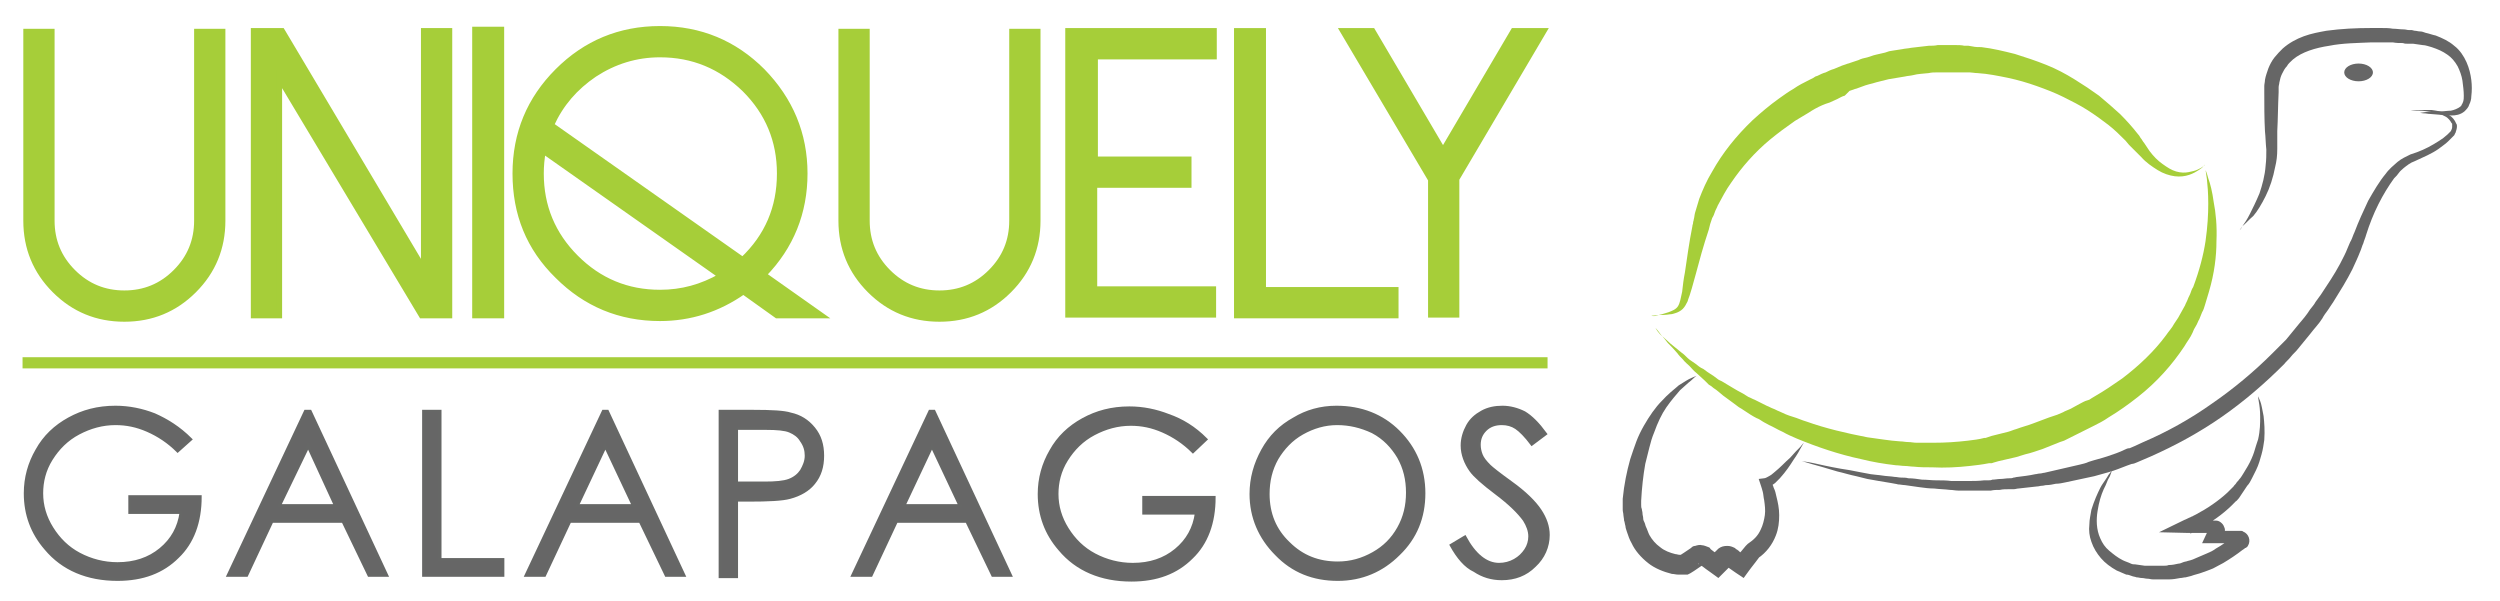<?xml version="1.0" encoding="utf-8"?>
<!-- Generator: Adobe Illustrator 23.0.3, SVG Export Plug-In . SVG Version: 6.00 Build 0)  -->
<svg version="1.1" id="Layer_1" xmlns="http://www.w3.org/2000/svg" xmlns:xlink="http://www.w3.org/1999/xlink" x="0px" y="0px"
	 viewBox="0 0 365.9 87.9" style="enable-background:new 0 0 365.9 87.9;" xml:space="preserve">
<style type="text/css">
	.st0{fill:#666666;}
	.st1{fill:#A6CE39;}
	.st2{fill:#A6CE39;stroke:#A6CE39;stroke-width:0.777;stroke-miterlimit:10;}
	.st3{fill:#666666;stroke:#666766;stroke-width:0.437;stroke-miterlimit:10;}
	.st4{fill:none;stroke:#A6CE39;stroke-width:1.636;stroke-miterlimit:10;}
</style>
<title>logo Uniquely gls (curvas)</title>
<g>
	<g>
		<g>
			<path class="st0" d="M328.2,33.1c0.3-0.4,0.7-1,1.1-1.8c0.4-0.8,0.9-1.8,1.4-3c0.4-1.2,0.8-2.6,0.9-4.1c0.1-0.8,0.1-1.6,0.1-2.3
				c-0.1-0.9-0.1-1.8-0.2-2.7c-0.1-1.9-0.1-3.8-0.1-5.8c0-0.2,0-0.5,0-0.8c0-0.3,0.1-0.6,0.1-0.9c0.1-0.6,0.3-1.1,0.5-1.7
				c0.2-0.5,0.5-1.1,0.9-1.6c0.4-0.5,0.8-0.9,1.2-1.3c0.9-0.8,2-1.4,3.1-1.8c1.1-0.4,2.2-0.6,3.3-0.8c2.2-0.3,4.4-0.4,6.5-0.4
				c0.5,0,1.1,0,1.6,0c0.5,0,1.1,0,1.6,0.1c0.5,0,1.1,0.1,1.6,0.1c0.3,0,0.5,0.1,0.8,0.1l0.4,0l0.4,0.1c0.3,0,0.5,0.1,0.8,0.1
				c0.3,0,0.5,0.1,0.8,0.2c0.5,0.1,1,0.3,1.5,0.4c1,0.4,1.9,0.8,2.7,1.5c0.8,0.6,1.4,1.5,1.8,2.4c0.4,0.9,0.6,1.8,0.7,2.6
				c0.1,0.8,0.1,1.6,0,2.4c0,0.4-0.1,0.8-0.3,1.2c-0.1,0.4-0.4,0.7-0.7,1c-0.6,0.5-1.3,0.6-1.9,0.6c-0.6,0-1.1-0.1-1.6-0.1
				c-0.9-0.1-1.7-0.1-2.2-0.2c-0.5,0-0.8-0.1-0.8-0.1s0.3,0,0.8-0.1c0.5,0,1.2-0.1,2.2-0.1c0.5,0,1-0.1,1.5-0.1
				c0.5-0.1,1-0.3,1.4-0.6c0.1-0.1,0.2-0.2,0.2-0.3c0.1-0.1,0.1-0.2,0.2-0.4c0.1-0.3,0.1-0.6,0.1-0.9c0-0.7-0.1-1.4-0.2-2.2
				c-0.1-0.7-0.4-1.5-0.7-2.1c-0.4-0.7-0.9-1.3-1.5-1.7c-0.7-0.5-1.4-0.8-2.3-1.1c-0.4-0.1-0.9-0.3-1.3-0.3c-0.2,0-0.5-0.1-0.7-0.1
				c-0.2,0-0.5-0.1-0.7-0.1l-0.4,0l-0.4,0c-0.2,0-0.5,0-0.7-0.1c-0.5,0-1,0-1.5-0.1c-0.5,0-1,0-1.5,0c-0.5,0-1,0-1.6,0
				c-2.1,0.1-4.2,0.1-6.2,0.5c-2,0.3-4,0.9-5.3,2c-0.3,0.3-0.7,0.6-0.9,1c-0.3,0.3-0.5,0.7-0.7,1.1c-0.2,0.4-0.3,0.8-0.4,1.3
				c0,0.2-0.1,0.4-0.1,0.7c0,0.2,0,0.4,0,0.7c-0.1,2-0.1,3.9-0.2,5.7c0,0.9,0,1.8,0,2.6c0,1-0.1,1.8-0.3,2.6
				c-0.3,1.6-0.8,3.1-1.4,4.3c-0.6,1.2-1.2,2.2-1.8,2.9C329.1,32.2,328.6,32.8,328.2,33.1c-0.2,0.4-0.4,0.6-0.4,0.6
				S327.9,33.5,328.2,33.1"/>
		</g>
		<g>
			<path class="st1" d="M242.8,46.1c0.4-0.1,0.8-0.2,1.4-0.4c0.5-0.2,1.1-0.4,1.4-0.9c0.3-0.5,0.4-1.2,0.6-2.1
				c0.1-0.9,0.2-1.8,0.4-2.8c0.3-2,0.6-4.3,1.1-6.8c0-0.2,0.1-0.3,0.1-0.5c0-0.2,0.1-0.3,0.1-0.5c0.1-0.3,0.1-0.7,0.2-1
				c0.1-0.3,0.2-0.7,0.3-1c0.1-0.3,0.2-0.7,0.3-1c0.5-1.3,1.1-2.7,1.9-4c1.5-2.7,3.5-5.2,5.9-7.5c1.2-1.1,2.5-2.2,3.9-3.2
				c0.7-0.5,1.4-1,2.1-1.4c0.7-0.5,1.5-0.9,2.3-1.3c0.2-0.1,0.4-0.2,0.6-0.3l0.3-0.2l0.3-0.1c0.4-0.2,0.8-0.4,1.2-0.5
				c0.4-0.2,0.8-0.4,1.2-0.5l1.2-0.5l0.6-0.2c0.2-0.1,0.4-0.1,0.6-0.2l1.2-0.4c0.4-0.2,0.8-0.3,1.3-0.4c0.4-0.1,0.8-0.3,1.3-0.4
				l1.3-0.3l0.6-0.2l0.6-0.1l1.3-0.2c0.4-0.1,0.9-0.1,1.3-0.2c0.9-0.1,1.7-0.2,2.6-0.3c0.4,0,0.9,0,1.3-0.1c0.4,0,0.9,0,1.3,0
				c0.4,0,0.9,0,1.3,0c0.4,0,0.9,0,1.3,0.1l0.6,0l0.6,0.1c0.4,0.1,0.9,0.1,1.3,0.1c1.7,0.2,3.3,0.6,4.9,1c1.6,0.5,3.1,1,4.6,1.6
				c1.5,0.6,2.8,1.3,4.1,2.1c1.3,0.8,2.5,1.6,3.6,2.4c1.1,0.9,2.1,1.8,3.1,2.7c0.9,0.9,1.8,1.9,2.5,2.8c0.2,0.2,0.4,0.5,0.5,0.7
				c0.2,0.2,0.3,0.5,0.5,0.7c0.1,0.2,0.3,0.4,0.4,0.6c0.1,0.2,0.3,0.4,0.4,0.6c0.6,0.8,1.2,1.4,1.9,1.9c0.7,0.5,1.3,0.9,2,1.1
				c0.7,0.2,1.3,0.2,1.8,0.1c0.5-0.1,1-0.2,1.4-0.4c0.4-0.2,0.6-0.3,0.8-0.5c0.2-0.1,0.2-0.2,0.2-0.2s-0.1,0.1-0.2,0.2
				c-0.1,0.2-0.4,0.4-0.7,0.6c-0.3,0.2-0.8,0.5-1.4,0.7c-0.6,0.2-1.3,0.3-2.1,0.2c-0.8-0.1-1.7-0.4-2.5-0.9
				c-0.8-0.5-1.7-1.1-2.4-1.9c-0.2-0.2-0.4-0.4-0.6-0.6c-0.2-0.2-0.4-0.4-0.6-0.6c-0.1-0.1-0.2-0.2-0.3-0.3
				c-0.1-0.1-0.2-0.2-0.3-0.3c-0.2-0.2-0.3-0.4-0.5-0.6c-0.8-0.8-1.6-1.6-2.5-2.3c-0.9-0.7-2-1.5-3.1-2.2c-1.1-0.7-2.3-1.3-3.5-1.9
				c-1.2-0.6-2.5-1.1-3.9-1.6c-1.4-0.5-2.8-0.9-4.2-1.2c-1.5-0.3-2.9-0.6-4.5-0.7c-0.4,0-0.8-0.1-1.1-0.1l-0.6,0l-0.6,0
				c-0.4,0-0.8,0-1.2,0c-0.4,0-0.8,0-1.2,0c-0.4,0-0.8,0-1.2,0c-0.4,0-0.8,0-1.2,0.1c-0.8,0.1-1.6,0.1-2.3,0.3
				c-0.4,0.1-0.8,0.1-1.2,0.2l-1.2,0.2l-0.6,0.1l-0.6,0.1l-1.2,0.3c-0.4,0.1-0.8,0.2-1.1,0.3c-0.4,0.1-0.8,0.2-1.1,0.3l-1.1,0.4
				c-0.2,0.1-0.4,0.1-0.6,0.2l-0.6,0.2L270,14c-0.4,0.1-0.7,0.3-1.1,0.5c-0.4,0.2-0.7,0.3-1.1,0.5l-0.3,0.1l-0.3,0.1l-0.5,0.2
				c-0.7,0.3-1.4,0.7-2,1.1c-0.7,0.4-1.3,0.8-2,1.2c-1.3,0.9-2.5,1.8-3.6,2.7c-2.3,1.9-4.2,4.1-5.7,6.3c-0.8,1.1-1.4,2.3-2,3.4
				c-0.1,0.3-0.3,0.6-0.4,0.9c-0.1,0.3-0.2,0.6-0.4,0.9c-0.1,0.3-0.2,0.6-0.3,0.9c0,0.1-0.1,0.3-0.1,0.4c0,0.1-0.1,0.3-0.1,0.4
				c-0.8,2.4-1.4,4.6-1.9,6.5c-0.3,1-0.5,1.9-0.8,2.8c-0.1,0.4-0.3,0.8-0.4,1.2c-0.2,0.4-0.4,0.8-0.7,1.1c-0.3,0.3-0.7,0.5-1,0.6
				c-0.3,0.1-0.6,0.2-0.9,0.2c-0.6,0.1-1.1,0.1-1.5,0.1c-0.8,0.1-1.2,0.1-1.2,0.1S242,46.4,242.8,46.1"/>
		</g>
		<ellipse class="st0" cx="345.2" cy="10.6" rx="2.1" ry="1.3"/>
		<g>
			<path class="st0" d="M265.5,67.8c0.9,0.2,2.2,0.5,3.9,0.8c0.8,0.1,1.8,0.3,2.8,0.5c0.5,0.1,1,0.2,1.6,0.3
				c0.6,0.1,1.1,0.1,1.7,0.2c0.6,0.1,1.2,0.1,1.8,0.2c0.3,0,0.6,0.1,1,0.1c0.3,0,0.7,0,1,0.1c0.7,0,1.3,0.1,2,0.2
				c0.7,0,1.4,0.1,2.1,0.1c0.7,0,1.5,0,2.2,0.1c0.4,0,0.8,0,1.2,0c0.4,0,0.8,0,1.2,0c0.8,0,1.6,0,2.4-0.1c0.2,0,0.4,0,0.6,0
				c0.2,0,0.4,0,0.6-0.1c0.4,0,0.8-0.1,1.2-0.1c0.4,0,0.8-0.1,1.3-0.1c0.2,0,0.4,0,0.6-0.1c0.2,0,0.4-0.1,0.6-0.1
				c0.8-0.1,1.7-0.2,2.6-0.4c0.2,0,0.4-0.1,0.7-0.1c0.2,0,0.4-0.1,0.6-0.1c0.4-0.1,0.9-0.2,1.3-0.3c0.4-0.1,0.9-0.2,1.3-0.3
				c0.4-0.1,0.9-0.2,1.3-0.3c0.4-0.1,0.9-0.2,1.3-0.3c0.4-0.1,0.9-0.2,1.3-0.4c0.9-0.3,1.8-0.5,2.7-0.8c0.9-0.3,1.8-0.6,2.6-1
				c0.2-0.1,0.4-0.2,0.7-0.2l0.7-0.3c0.4-0.2,0.9-0.4,1.3-0.6c3.5-1.5,6.9-3.4,10-5.6c3.2-2.2,6.2-4.7,8.9-7.4c0.3-0.3,0.7-0.7,1-1
				c0.3-0.3,0.7-0.7,1-1c0.3-0.4,0.6-0.7,0.9-1.1c0.3-0.4,0.6-0.7,0.9-1.1c0.6-0.7,1.2-1.4,1.7-2.2c0.3-0.4,0.6-0.7,0.8-1.1
				c0.3-0.4,0.5-0.7,0.8-1.1c1-1.5,2-3,2.8-4.5c0.4-0.8,0.8-1.5,1.1-2.3c0.2-0.4,0.3-0.8,0.5-1.1c0.2-0.4,0.3-0.8,0.5-1.2
				c0.6-1.6,1.3-3.1,2-4.6c0.8-1.4,1.6-2.8,2.6-4c0.2-0.3,0.5-0.6,0.8-0.9c0.3-0.3,0.6-0.5,0.9-0.8c0.6-0.5,1.3-0.8,1.9-1.1
				c1.3-0.4,2.4-0.9,3.4-1.5c0.5-0.3,1-0.6,1.4-0.9c0.2-0.2,0.4-0.3,0.6-0.5c0.1-0.1,0.2-0.2,0.3-0.3l0.1-0.1c0,0,0.1-0.1,0.1-0.1
				c0.1-0.2,0.2-0.4,0.2-0.6c0-0.1,0-0.2,0-0.3l0-0.2l-0.1-0.1c-0.2-0.4-0.5-0.7-0.8-0.9c-0.7-0.4-1.5-0.6-2.1-0.7
				c-0.7-0.1-1.2-0.2-1.7-0.2c-0.9,0-1.4,0-1.4,0s0.5-0.1,1.4-0.1c0.5,0,1,0,1.7,0c0.7,0.1,1.5,0.2,2.3,0.6c0.4,0.2,0.8,0.5,1.1,1
				l0.1,0.2l0.1,0.2c0.1,0.1,0.1,0.3,0.1,0.4c0,0.3-0.1,0.6-0.2,0.9c0,0.1-0.1,0.1-0.1,0.2l-0.1,0.2c-0.1,0.1-0.2,0.2-0.3,0.3
				c-0.2,0.2-0.4,0.4-0.6,0.6c-0.4,0.4-0.9,0.7-1.4,1.1c-1,0.7-2.2,1.2-3.5,1.8c-0.6,0.2-1.1,0.6-1.6,1c-0.2,0.2-0.5,0.4-0.7,0.7
				c-0.2,0.3-0.4,0.5-0.7,0.8c-0.8,1.1-1.6,2.4-2.3,3.8c-0.7,1.4-1.3,2.9-1.8,4.5c-0.1,0.4-0.3,0.8-0.4,1.2
				c-0.2,0.4-0.3,0.9-0.5,1.3c-0.3,0.8-0.7,1.6-1.1,2.5c-0.8,1.6-1.8,3.2-2.8,4.8c-0.3,0.4-0.5,0.8-0.8,1.2
				c-0.3,0.4-0.6,0.8-0.8,1.2c-0.5,0.8-1.2,1.5-1.8,2.3c-0.3,0.4-0.6,0.7-0.9,1.1c-0.3,0.4-0.6,0.7-0.9,1.1c-0.3,0.4-0.7,0.7-1,1.1
				c-0.3,0.4-0.7,0.7-1,1.1c-2.8,2.8-5.8,5.4-9.1,7.7c-3.3,2.3-6.8,4.2-10.4,5.8c-0.5,0.2-0.9,0.4-1.4,0.6l-0.7,0.3
				c-0.2,0.1-0.5,0.2-0.7,0.2c-0.9,0.3-1.8,0.7-2.7,1c-0.9,0.3-1.8,0.5-2.8,0.8c-0.5,0.1-0.9,0.2-1.4,0.3c-0.5,0.1-0.9,0.2-1.4,0.3
				c-0.5,0.1-0.9,0.2-1.4,0.3c-0.5,0.1-0.9,0.2-1.4,0.2c-0.5,0.1-0.9,0.2-1.4,0.2c-0.2,0-0.4,0.1-0.7,0.1c-0.2,0-0.4,0.1-0.7,0.1
				c-0.9,0.1-1.8,0.2-2.7,0.3c-0.2,0-0.4,0.1-0.7,0.1c-0.2,0-0.4,0-0.7,0c-0.4,0-0.9,0-1.3,0.1c-0.4,0-0.9,0-1.3,0.1
				c-0.2,0-0.4,0-0.6,0c-0.2,0-0.4,0-0.6,0c-0.8,0-1.6,0-2.4,0c-0.4,0-0.8,0-1.2,0c-0.4,0-0.8-0.1-1.2-0.1c-0.8-0.1-1.5-0.1-2.3-0.2
				c-0.7,0-1.5-0.1-2.2-0.2c-0.7-0.1-1.4-0.2-2.1-0.3c-0.3,0-0.7-0.1-1-0.1c-0.3-0.1-0.6-0.1-1-0.2c-0.6-0.1-1.2-0.2-1.8-0.3
				c-0.6-0.1-1.2-0.2-1.7-0.3c-0.5-0.1-1.1-0.3-1.6-0.4c-1-0.2-1.9-0.5-2.8-0.7c-1.7-0.5-3-0.9-3.8-1.1c-0.9-0.3-1.4-0.4-1.4-0.4
				S264.6,67.6,265.5,67.8"/>
		</g>
		<g>
			<path class="st1" d="M243.4,49.3c0.3,0.3,0.7,0.6,1.1,1c0.5,0.4,1,0.8,1.6,1.3c0.3,0.2,0.6,0.5,0.9,0.8c0.3,0.3,0.7,0.5,1.1,0.8
				c0.4,0.3,0.7,0.6,1.2,0.8c0.4,0.3,0.8,0.6,1.3,0.9c0.2,0.1,0.4,0.3,0.7,0.5c0.2,0.2,0.5,0.3,0.7,0.4c0.5,0.3,1,0.6,1.5,0.9
				c0.5,0.3,1,0.6,1.6,0.9c0.3,0.2,0.5,0.3,0.8,0.5c0.3,0.1,0.6,0.3,0.9,0.4c0.6,0.3,1.2,0.6,1.8,0.9c0.3,0.1,0.6,0.3,0.9,0.4
				c0.3,0.1,0.6,0.3,0.9,0.4c0.6,0.3,1.3,0.6,2,0.8c0.7,0.2,1.3,0.5,2,0.7c2.8,1,5.8,1.7,8.9,2.3c1.6,0.2,3.2,0.5,4.8,0.6
				c0.4,0,0.8,0.1,1.2,0.1c0.4,0,0.8,0.1,1.2,0.1c0.8,0,1.7,0,2.5,0c1.7,0,3.3-0.1,5-0.3c0.8-0.1,1.7-0.2,2.4-0.4l0.1,0l0,0l0.1,0
				l0.3-0.1l0.6-0.2l1.2-0.3l1.2-0.3c0.4-0.1,0.8-0.3,1.2-0.4c0.8-0.3,1.6-0.5,2.4-0.8c0.8-0.3,1.6-0.6,2.4-0.9l0.6-0.2l0.6-0.2
				c0.4-0.2,0.8-0.3,1.1-0.5c0.4-0.2,0.8-0.3,1.1-0.5c0.4-0.2,0.7-0.4,1.1-0.6c0.4-0.2,0.7-0.4,1.1-0.5l0.3-0.1l0.3-0.2l0.5-0.3
				c1.4-0.8,2.7-1.7,4-2.6c2.5-1.9,4.7-4,6.4-6.3c0.4-0.6,0.9-1.1,1.2-1.7c0.2-0.3,0.4-0.6,0.6-0.9c0.2-0.3,0.3-0.6,0.5-0.9
				c0.2-0.3,0.3-0.6,0.5-0.9c0.1-0.3,0.3-0.6,0.4-0.9c0.1-0.3,0.3-0.6,0.4-0.9c0.1-0.3,0.2-0.6,0.4-0.9c0.9-2.4,1.5-4.7,1.8-6.7
				c0.3-2.1,0.4-3.9,0.4-5.5c0-1.5-0.1-2.7-0.2-3.6c-0.1-0.8-0.2-1.3-0.2-1.3s0.2,0.4,0.4,1.2c0.3,0.8,0.6,2,0.8,3.5
				c0.3,1.5,0.5,3.5,0.4,5.7c0,2.2-0.3,4.7-1.1,7.4c-0.1,0.3-0.2,0.7-0.3,1c-0.1,0.3-0.2,0.7-0.3,1c-0.1,0.3-0.2,0.7-0.4,1
				c-0.1,0.3-0.3,0.7-0.4,1c-0.2,0.3-0.3,0.7-0.5,1c-0.2,0.3-0.4,0.7-0.5,1c-0.3,0.7-0.8,1.3-1.2,2c-1.8,2.7-4,5.2-6.8,7.4
				c-1.4,1.1-2.8,2.1-4.3,3c-0.7,0.5-1.5,0.9-2.3,1.3c-0.4,0.2-0.8,0.4-1.2,0.6c-0.4,0.2-0.8,0.4-1.2,0.6c-0.4,0.2-0.8,0.4-1.2,0.6
				l-0.6,0.3l-0.6,0.2c-0.8,0.3-1.7,0.7-2.5,1c-0.9,0.3-1.7,0.6-2.6,0.8c-0.4,0.1-0.9,0.3-1.3,0.4l-1.3,0.3l-1.3,0.3l-0.7,0.2
				l-0.3,0.1l-0.1,0l-0.1,0l-0.2,0c-1,0.2-1.9,0.3-2.8,0.4c-1.8,0.2-3.7,0.3-5.5,0.2c-0.9,0-1.8,0-2.7-0.1c-0.4,0-0.9-0.1-1.3-0.1
				c-0.4,0-0.9-0.1-1.3-0.1c-1.8-0.2-3.5-0.5-5.1-0.9c-3.3-0.7-6.5-1.8-9.4-3c-0.7-0.3-1.4-0.6-2.1-1c-0.7-0.3-1.3-0.7-2-1
				c-0.3-0.2-0.6-0.3-0.9-0.5c-0.3-0.2-0.6-0.4-0.9-0.5c-0.6-0.3-1.2-0.7-1.8-1.1c-0.3-0.2-0.6-0.4-0.8-0.5
				c-0.3-0.2-0.5-0.4-0.8-0.6c-0.5-0.4-1-0.7-1.5-1.1c-0.5-0.4-0.9-0.8-1.4-1.1c-0.2-0.2-0.5-0.4-0.7-0.5c-0.2-0.2-0.4-0.4-0.6-0.6
				c-0.4-0.4-0.8-0.7-1.2-1.1c-0.4-0.3-0.7-0.7-1-1c-0.3-0.3-0.7-0.6-1-1c-0.3-0.3-0.6-0.6-0.8-0.9c-0.5-0.6-1-1.1-1.4-1.5
				c-0.4-0.5-0.7-0.9-1-1.2c-0.5-0.7-0.8-1-0.8-1S242.7,48.8,243.4,49.3"/>
		</g>
		<g>
			<path class="st0" d="M308.8,69.7c-0.1,0.2-0.3,0.5-0.4,0.8c-0.1,0.3-0.3,0.7-0.5,1.1c-0.4,0.9-0.7,1.9-0.9,3.2
				c-0.2,1.2-0.2,2.7,0.4,4c0.3,0.7,0.7,1.3,1.3,1.8c0.6,0.5,1.2,1,2,1.4c0.4,0.2,0.8,0.3,1.2,0.5c0.2,0.1,0.4,0.1,0.6,0.1
				c0.2,0,0.5,0.1,0.7,0.1c0.2,0,0.5,0.1,0.7,0.1c0.2,0,0.5,0,0.7,0c0.2,0,0.5,0,0.7,0c0.2,0,0.5,0,0.7,0c0.2,0,0.5,0,0.7,0
				c0.2,0,0.5,0,0.7-0.1c0.5,0,1-0.1,1.4-0.2c0.2,0,0.5-0.1,0.7-0.2c0.2-0.1,0.5-0.1,0.7-0.2c0.5-0.1,1-0.3,1.4-0.5
				c0.5-0.2,0.9-0.4,1.4-0.6c0.5-0.2,0.9-0.4,1.3-0.7c0.9-0.5,1.7-1.1,2.5-1.7l0.2-0.2l0.1-0.1l0,0l0.4,0.5c0,0,0,0,0,0c0,0,0,0,0,0
				c0,0,0,0,0,0c0,0,0,0,0,0c0,0,0,0,0,0c0,0,0,0,0,0l0,0c0-0.6,0,0.8,0,0.7h0h0l0,0l0,0l-0.2,0l-0.3,0l-0.6,0c-0.8,0-1.7,0-2.5,0
				l-1.6,0l0.7-1.5c0.1-0.2,0.2-0.4,0.3-0.7l0.1-0.2l0-0.1l0,0l0,0l0,0l0,0l0,0l0,0c-0.6-0.3,0.8,0.4,0.7,0.3l0,0l0,0c0,0,0,0,0,0
				c0,0,0,0,0,0l0,0l0,0l0,0.7h0l0,0l0,0l0,0l-0.1,0l-0.4,0c-0.3,0-0.5,0-0.8,0c-0.5,0-1,0-1.6,0c-0.4,0-0.7,0-1.1,0l-4.1-0.1
				l3.7-1.8c0.3-0.1,0.6-0.3,0.9-0.4c0.1-0.1,0.3-0.1,0.4-0.2l0.4-0.2c1.7-0.9,3.3-2,4.6-3.2c0.2-0.2,0.3-0.3,0.5-0.5l0.2-0.2
				l0.2-0.2c0.1-0.2,0.3-0.3,0.4-0.5c0.1-0.2,0.3-0.3,0.4-0.5c0.3-0.3,0.5-0.7,0.7-1c0.2-0.3,0.4-0.7,0.6-1c0.4-0.7,0.7-1.4,0.9-2
				c0.2-0.7,0.4-1.3,0.6-1.9c0.3-1.3,0.3-2.4,0.3-3.3c0-0.9-0.1-1.7-0.2-2.2c-0.1-0.5-0.1-0.8-0.1-0.8s0.1,0.2,0.3,0.7
				c0.2,0.5,0.3,1.2,0.5,2.2c0.1,0.9,0.2,2.1,0.1,3.5c-0.1,0.7-0.2,1.4-0.4,2.1c-0.2,0.7-0.4,1.5-0.8,2.3c-0.2,0.4-0.4,0.8-0.6,1.2
				c-0.2,0.4-0.4,0.8-0.7,1.1c-0.1,0.2-0.3,0.4-0.4,0.6c-0.1,0.2-0.3,0.4-0.4,0.6l-0.2,0.3l-0.2,0.3c-0.2,0.2-0.3,0.4-0.5,0.5
				c-1.3,1.4-3,2.7-4.8,3.7l-0.4,0.3c-0.1,0.1-0.3,0.2-0.5,0.2c-0.3,0.2-0.6,0.3-0.9,0.5l-0.4-1.9c0.4,0,0.7,0,1.1,0
				c0.5,0,1,0,1.6,0c0.3,0,0.5,0,0.8,0l0.4,0l0.1,0l0,0l0.1,0l0.1,0c0.3,0,0.6,0.2,0.8,0.4c0.2,0.2,0.3,0.4,0.4,0.7
				c0.1,0.3,0,0.5,0,0.8l0,0.1l0,0l0,0l0,0.1l-0.1,0.2c-0.1,0.2-0.2,0.4-0.3,0.7l-1-1.5c0.8,0,1.6,0,2.5,0l0.6,0l0.3,0l0.2,0l0.1,0
				c0,0,0.1,0,0.1,0c0.1,0,0.2,0,0.3,0.1c0.8,0.3,1.2,1.3,0.7,2.1c-0.1,0.1-0.1,0.2-0.2,0.2c0,0-0.1,0.1-0.1,0.1l-0.1,0l-0.1,0.1
				l-0.3,0.2c-0.9,0.7-1.8,1.3-2.8,1.9c-0.5,0.3-1,0.5-1.5,0.8c-0.5,0.2-1,0.4-1.6,0.6c-0.5,0.2-1.1,0.3-1.6,0.5
				c-0.3,0.1-0.5,0.1-0.8,0.2c-0.3,0-0.5,0.1-0.8,0.1c-0.5,0.1-1.1,0.2-1.6,0.2c-0.3,0-0.5,0-0.8,0c-0.3,0-0.5,0-0.8,0
				c-0.3,0-0.5,0-0.8,0c-0.3,0-0.5-0.1-0.8-0.1c-0.3,0-0.5-0.1-0.8-0.1c-0.3,0-0.5-0.1-0.8-0.1c-0.2-0.1-0.5-0.1-0.7-0.2
				c-0.3-0.1-0.5-0.2-0.8-0.2c-0.5-0.2-0.9-0.4-1.4-0.6c-0.9-0.5-1.7-1.1-2.3-1.8c-0.6-0.7-1.1-1.5-1.4-2.4
				c-0.3-0.8-0.4-1.7-0.3-2.5c0-0.8,0.2-1.5,0.3-2.2c0.4-1.3,0.9-2.4,1.3-3.2c0.2-0.4,0.5-0.8,0.7-1.1c0.2-0.3,0.4-0.6,0.5-0.8
				c0.3-0.4,0.5-0.6,0.5-0.6S309,69.2,308.8,69.7"/>
		</g>
		<g>
			<path class="st0" d="M247.5,55.7c-0.4,0.3-0.9,0.8-1.6,1.4c-0.6,0.7-1.3,1.5-2,2.5c-0.7,1-1.3,2.3-1.8,3.7
				c-0.3,0.7-0.5,1.4-0.7,2.2c-0.2,0.8-0.4,1.6-0.6,2.4c-0.3,1.7-0.5,3.5-0.6,5.4l0,0.3l0,0.2l0,0.1l0,0l0,0c0,0,0,0,0,0
				c0,0.2,0,0.4,0.1,0.6c0,0.2,0.1,0.4,0.1,0.7c0,0.2,0.1,0.4,0.1,0.7c0,0.2,0.1,0.4,0.2,0.6c0.1,0.2,0.1,0.4,0.2,0.6
				c0.2,0.4,0.3,0.8,0.5,1.2c0.4,0.7,0.9,1.3,1.6,1.8c0.6,0.5,1.4,0.8,2.2,1c0.2,0,0.4,0.1,0.6,0.1c0.1,0,0.2,0,0.3,0l0.2,0
				l-0.8,0.3c0.7-0.4,1.4-0.9,2-1.3l0.1-0.1c0.1-0.1,0.3-0.2,0.5-0.2c0.3-0.1,0.7-0.2,1-0.1c0.3,0,0.7,0.2,1,0.3
				c0.2,0.1,0.2,0.1,0.2,0.2l0.1,0.1c0.3,0.2,0.6,0.5,0.9,0.7l0.7,0.5l-2,0.1l0.5-0.5c0.2-0.2,0.4-0.3,0.6-0.5l0.1-0.1l0.1-0.1
				l0.1-0.1c0,0,0.1-0.1,0.1-0.1c0.4-0.3,0.8-0.4,1.3-0.4c0.4,0,0.7,0.1,1.1,0.3c0,0,0.1,0,0.1,0.1l0.1,0.1l0.1,0l0.1,0.1
				c0.2,0.1,0.3,0.3,0.5,0.4c0.3,0.3,0.6,0.5,1,0.8l-2,0.2c0.1-0.1,0.2-0.3,0.3-0.4c0.5-0.5,1-1.1,1.4-1.6l0.2-0.2l0.1-0.1
				c0.9-0.6,1.5-1.2,1.9-2.1c0.3-0.6,0.5-1.4,0.6-2.1c0.1-0.7,0-1.5-0.1-2.2c-0.1-0.4-0.1-0.8-0.2-1.2c-0.1-0.4-0.2-0.7-0.3-1
				l-0.3-0.9l0.8-0.1c0.2,0,0.5-0.2,0.7-0.3c0.2-0.1,0.5-0.3,0.7-0.5c1-0.8,1.7-1.6,2.4-2.2c0.6-0.7,1.1-1.2,1.5-1.6
				c0.3-0.4,0.5-0.6,0.5-0.6s-0.1,0.2-0.4,0.7c-0.2,0.4-0.6,1.1-1.1,1.8c-0.5,0.8-1.1,1.7-2,2.7c-0.2,0.2-0.4,0.4-0.7,0.7
				c-0.3,0.2-0.6,0.5-1.2,0.7l0.5-1.1c0.2,0.4,0.4,0.7,0.5,1.1c0.2,0.4,0.3,0.8,0.4,1.3c0.2,0.8,0.4,1.7,0.4,2.7c0,1-0.1,2-0.5,3
				c-0.5,1.3-1.4,2.5-2.6,3.3l0.3-0.3c-0.4,0.5-0.8,1.1-1.3,1.7c-0.1,0.1-0.2,0.3-0.3,0.4l-0.8,1.1l-1.2-0.8c-0.3-0.2-0.7-0.5-1-0.7
				c-0.2-0.1-0.3-0.2-0.5-0.4l-0.1-0.1l-0.1,0c0,0,0,0,0,0l0,0l0.1,0c0.1,0.1,0.3,0.1,0.5,0.1c0.2,0,0.4-0.1,0.6-0.2l0.1,0
				c0,0,0,0,0,0l0,0l-0.1,0.1l-0.1,0.1l-0.5,0.5l-0.5,0.5l-0.9,0.9l-1.1-0.8l-0.7-0.5c-0.3-0.2-0.6-0.5-1-0.7l-0.1-0.1l-0.1,0l0,0
				l0,0l0,0c0.1,0.1,0.3,0.1,0.4,0.1c0.1,0,0.3,0,0.4,0c0.1,0,0.1-0.1,0.2-0.1l-0.1,0.1c-0.7,0.4-1.3,0.9-2,1.3l-0.4,0.2l-0.4,0
				c-0.1,0-0.2,0-0.3,0l-0.2,0c-0.2,0-0.3,0-0.5,0c-0.3,0-0.6-0.1-0.9-0.1c-1.2-0.3-2.5-0.8-3.5-1.6c-1-0.8-1.9-1.8-2.4-2.9
				c-0.3-0.5-0.5-1.1-0.7-1.7c-0.1-0.3-0.2-0.6-0.2-0.8c-0.1-0.3-0.1-0.6-0.2-0.8c0-0.3-0.1-0.6-0.1-0.8c0-0.3-0.1-0.5-0.1-0.8
				c0-0.3,0-0.6,0-0.8c0,0,0-0.1,0-0.1l0-0.1l0-0.2l0-0.4c0.2-2.1,0.6-4,1.1-5.8c0.3-0.9,0.6-1.8,0.9-2.6c0.3-0.8,0.7-1.6,1.1-2.3
				c0.8-1.4,1.7-2.7,2.6-3.6c0.9-1,1.8-1.7,2.5-2.3c0.8-0.5,1.4-0.9,1.9-1.1c0.5-0.2,0.7-0.3,0.7-0.3S247.9,55.3,247.5,55.7"/>
		</g>
	</g>
	<g>
		<g>
			<path class="st2" d="M8,42.5c-2.8-2.8-4.2-6.2-4.2-10.2V4.6h3.8v27.7c0,2.9,1,5.4,3.1,7.5c2.1,2.1,4.6,3.1,7.5,3.1
				c2.9,0,5.4-1,7.5-3.1c2.1-2.1,3.1-4.6,3.1-7.5V4.6h3.8v27.7c0,4-1.4,7.4-4.2,10.2s-6.2,4.2-10.2,4.2C14.2,46.7,10.8,45.3,8,42.5z
				"/>
			<path class="st2" d="M65.8,4.5v41.7h-4.1L40.9,11.5v34.7h-3.8V4.5h4.2L62,39.3V4.5H65.8z"/>
			<path class="st2" d="M69.5,4.3h3.9v41.9h-3.9V4.3z"/>
			<path class="st2" d="M113.7,46.2l-4.9-3.5c-3.7,2.6-7.8,3.9-12.2,3.9c-5.9,0-10.9-2.1-15-6.2c-4.2-4.1-6.2-9.1-6.2-15
				c0-5.9,2.1-10.9,6.2-15c4.1-4.1,9.1-6.2,15-6.2c5.9,0,10.9,2.1,15,6.2c4.1,4.2,6.2,9.2,6.2,15c0,5.7-2,10.7-6,14.8l8.5,6H113.7z
				 M96.6,42.8c3.2,0,6.1-0.8,8.9-2.4l-26-18.3c-0.2,1.1-0.3,2.2-0.3,3.3c0,4.8,1.7,8.9,5.1,12.3C87.7,41.1,91.8,42.8,96.6,42.8z
				 M96.6,8c-3.5,0-6.7,1-9.6,2.9c-2.8,1.9-4.9,4.3-6.3,7.4L108.7,38c3.6-3.4,5.4-7.6,5.4-12.6c0-4.8-1.7-8.9-5.1-12.3
				C105.5,9.7,101.4,8,96.6,8z"/>
			<path class="st2" d="M127.3,42.5c-2.8-2.8-4.2-6.2-4.2-10.2V4.6h3.8v27.7c0,2.9,1,5.4,3.1,7.5c2.1,2.1,4.6,3.1,7.5,3.1
				c2.9,0,5.4-1,7.5-3.1c2.1-2.1,3.1-4.6,3.1-7.5V4.6h3.8v27.7c0,4-1.4,7.4-4.2,10.2s-6.2,4.2-10.2,4.2
				C133.5,46.7,130.1,45.3,127.3,42.5z"/>
			<path class="st2" d="M177.7,4.5v3.8h-17.4v15H174v3.8h-13.8v15.2h17.4v3.8h-21.3V4.5H177.7z"/>
			<path class="st2" d="M184.9,4.5v37.9h19.4v3.8H181V4.5H184.9z"/>
			<path class="st2" d="M226,4.5l-12.8,21.7v19.9h-3.8V26.3L196.5,4.5h4.4L211.2,22l10.3-17.5H226z"/>
		</g>
	</g>
	<g>
		<g>
			<path class="st3" d="M27.9,64.3L26,66c-1.3-1.3-2.8-2.3-4.4-3c-1.6-0.7-3.1-1-4.7-1c-1.9,0-3.7,0.5-5.4,1.4c-1.7,0.9-3,2.2-4,3.8
				s-1.4,3.3-1.4,5c0,1.8,0.5,3.5,1.5,5.1c1,1.6,2.3,2.9,4,3.8c1.7,0.9,3.6,1.4,5.6,1.4c2.5,0,4.6-0.7,6.3-2.1
				c1.7-1.4,2.7-3.2,3-5.4H19v-2.3h10.3c0,3.7-1.1,6.7-3.3,8.8c-2.2,2.2-5.1,3.3-8.8,3.3c-4.4,0-8-1.5-10.5-4.5c-2-2.3-3-5-3-8.1
				c0-2.3,0.6-4.4,1.7-6.3c1.1-2,2.7-3.5,4.7-4.6c2-1.1,4.2-1.7,6.8-1.7c2,0,3.9,0.4,5.7,1.1C24.4,61.5,26.2,62.6,27.9,64.3z"/>
			<path class="st3" d="M45.4,60.2l11.2,24H54l-3.8-7.9H39.8l-3.7,7.9h-2.7l11.3-24H45.4z M45.1,65.3L40.9,74h8.2L45.1,65.3z"/>
			<path class="st3" d="M62,60.2h2.4v21.7h9.2v2.3H62V60.2z"/>
			<path class="st3" d="M88.9,60.2l11.2,24h-2.6l-3.8-7.9H83.4l-3.7,7.9h-2.7l11.3-24H88.9z M88.6,65.3L84.5,74h8.2L88.6,65.3z"/>
			<path class="st3" d="M105.4,60.2h4.8c2.7,0,4.6,0.1,5.5,0.4c1.4,0.3,2.5,1,3.4,2.1c0.9,1.1,1.3,2.4,1.3,4c0,1.6-0.4,2.9-1.3,4
				c-0.8,1-2,1.7-3.5,2.1c-1.1,0.3-3.1,0.4-6.1,0.4h-1.7v11.2h-2.4V60.2z M107.8,62.6v8.1l4.1,0c1.6,0,2.8-0.1,3.6-0.4
				c0.8-0.3,1.4-0.8,1.8-1.4c0.4-0.7,0.7-1.4,0.7-2.2c0-0.8-0.2-1.5-0.7-2.2c-0.4-0.7-1-1.1-1.7-1.4c-0.7-0.3-1.9-0.4-3.5-0.4H107.8
				z"/>
			<path class="st3" d="M136.7,60.2l11.2,24h-2.6l-3.8-7.9h-10.3l-3.7,7.9h-2.7l11.3-24H136.7z M136.4,65.3l-4.1,8.7h8.2L136.4,65.3
				z"/>
			<path class="st3" d="M176.5,64.3l-1.9,1.8c-1.3-1.3-2.8-2.3-4.4-3c-1.6-0.7-3.1-1-4.7-1c-1.9,0-3.7,0.5-5.4,1.4
				c-1.7,0.9-3,2.2-4,3.8s-1.4,3.3-1.4,5c0,1.8,0.5,3.5,1.5,5.1c1,1.6,2.3,2.9,4,3.8c1.7,0.9,3.6,1.4,5.6,1.4c2.5,0,4.6-0.7,6.3-2.1
				c1.7-1.4,2.7-3.2,3-5.4h-7.7v-2.3h10.3c0,3.7-1.1,6.7-3.3,8.8c-2.2,2.2-5.1,3.3-8.8,3.3c-4.4,0-8-1.5-10.5-4.5c-2-2.3-3-5-3-8.1
				c0-2.3,0.6-4.4,1.7-6.3c1.1-2,2.7-3.5,4.7-4.6c2-1.1,4.2-1.7,6.8-1.7c2,0,3.9,0.4,5.7,1.1C173,61.5,174.8,62.6,176.5,64.3z"/>
			<path class="st3" d="M195.6,59.6c3.6,0,6.7,1.2,9.1,3.6c2.4,2.4,3.7,5.4,3.7,9c0,3.5-1.2,6.5-3.7,8.9c-2.4,2.4-5.4,3.7-8.9,3.7
				c-3.6,0-6.6-1.2-9-3.7c-2.4-2.4-3.7-5.4-3.7-8.8c0-2.3,0.6-4.4,1.7-6.4c1.1-2,2.6-3.5,4.6-4.6C191.2,60.2,193.3,59.6,195.6,59.6z
				 M195.7,62c-1.8,0-3.5,0.5-5.1,1.4c-1.6,0.9-2.8,2.2-3.7,3.7c-0.9,1.6-1.3,3.3-1.3,5.2c0,2.9,1,5.3,3,7.2c2,2,4.4,2.9,7.2,2.9
				c1.9,0,3.6-0.5,5.2-1.4c1.6-0.9,2.8-2.1,3.7-3.7c0.9-1.6,1.3-3.3,1.3-5.2c0-1.9-0.4-3.6-1.3-5.2c-0.9-1.5-2.1-2.8-3.8-3.7
				C199.2,62.4,197.5,62,195.7,62z"/>
			<path class="st3" d="M212.4,79.8l2-1.2c1.4,2.6,3.1,4,5,4c0.8,0,1.6-0.2,2.3-0.6c0.7-0.4,1.2-0.9,1.6-1.5c0.4-0.6,0.6-1.3,0.6-2
				c0-0.8-0.3-1.6-0.8-2.4c-0.8-1.1-2.1-2.4-4.1-3.9c-2-1.5-3.2-2.6-3.7-3.3c-0.8-1.1-1.3-2.4-1.3-3.7c0-1,0.3-2,0.8-2.9
				c0.5-0.9,1.2-1.5,2.1-2c0.9-0.5,1.9-0.7,3-0.7c1.1,0,2.2,0.3,3.2,0.8c1,0.6,2,1.6,3.1,3.1l-2,1.5c-0.9-1.2-1.7-2-2.3-2.4
				c-0.6-0.4-1.3-0.6-2.1-0.6c-1,0-1.8,0.3-2.4,0.9c-0.6,0.6-0.9,1.3-0.9,2.2c0,0.5,0.1,1,0.3,1.5c0.2,0.5,0.6,1,1.2,1.6
				c0.3,0.3,1.3,1.1,3.1,2.4c2.1,1.5,3.5,2.9,4.3,4.1c0.8,1.2,1.2,2.4,1.2,3.6c0,1.7-0.7,3.3-2,4.5c-1.3,1.3-2.9,1.9-4.8,1.9
				c-1.5,0-2.8-0.4-4-1.2C214.5,82.9,213.4,81.6,212.4,79.8z"/>
		</g>
	</g>
	<line class="st4" x1="3.3" y1="53.1" x2="226.5" y2="53.1"/>
</g>
</svg>
